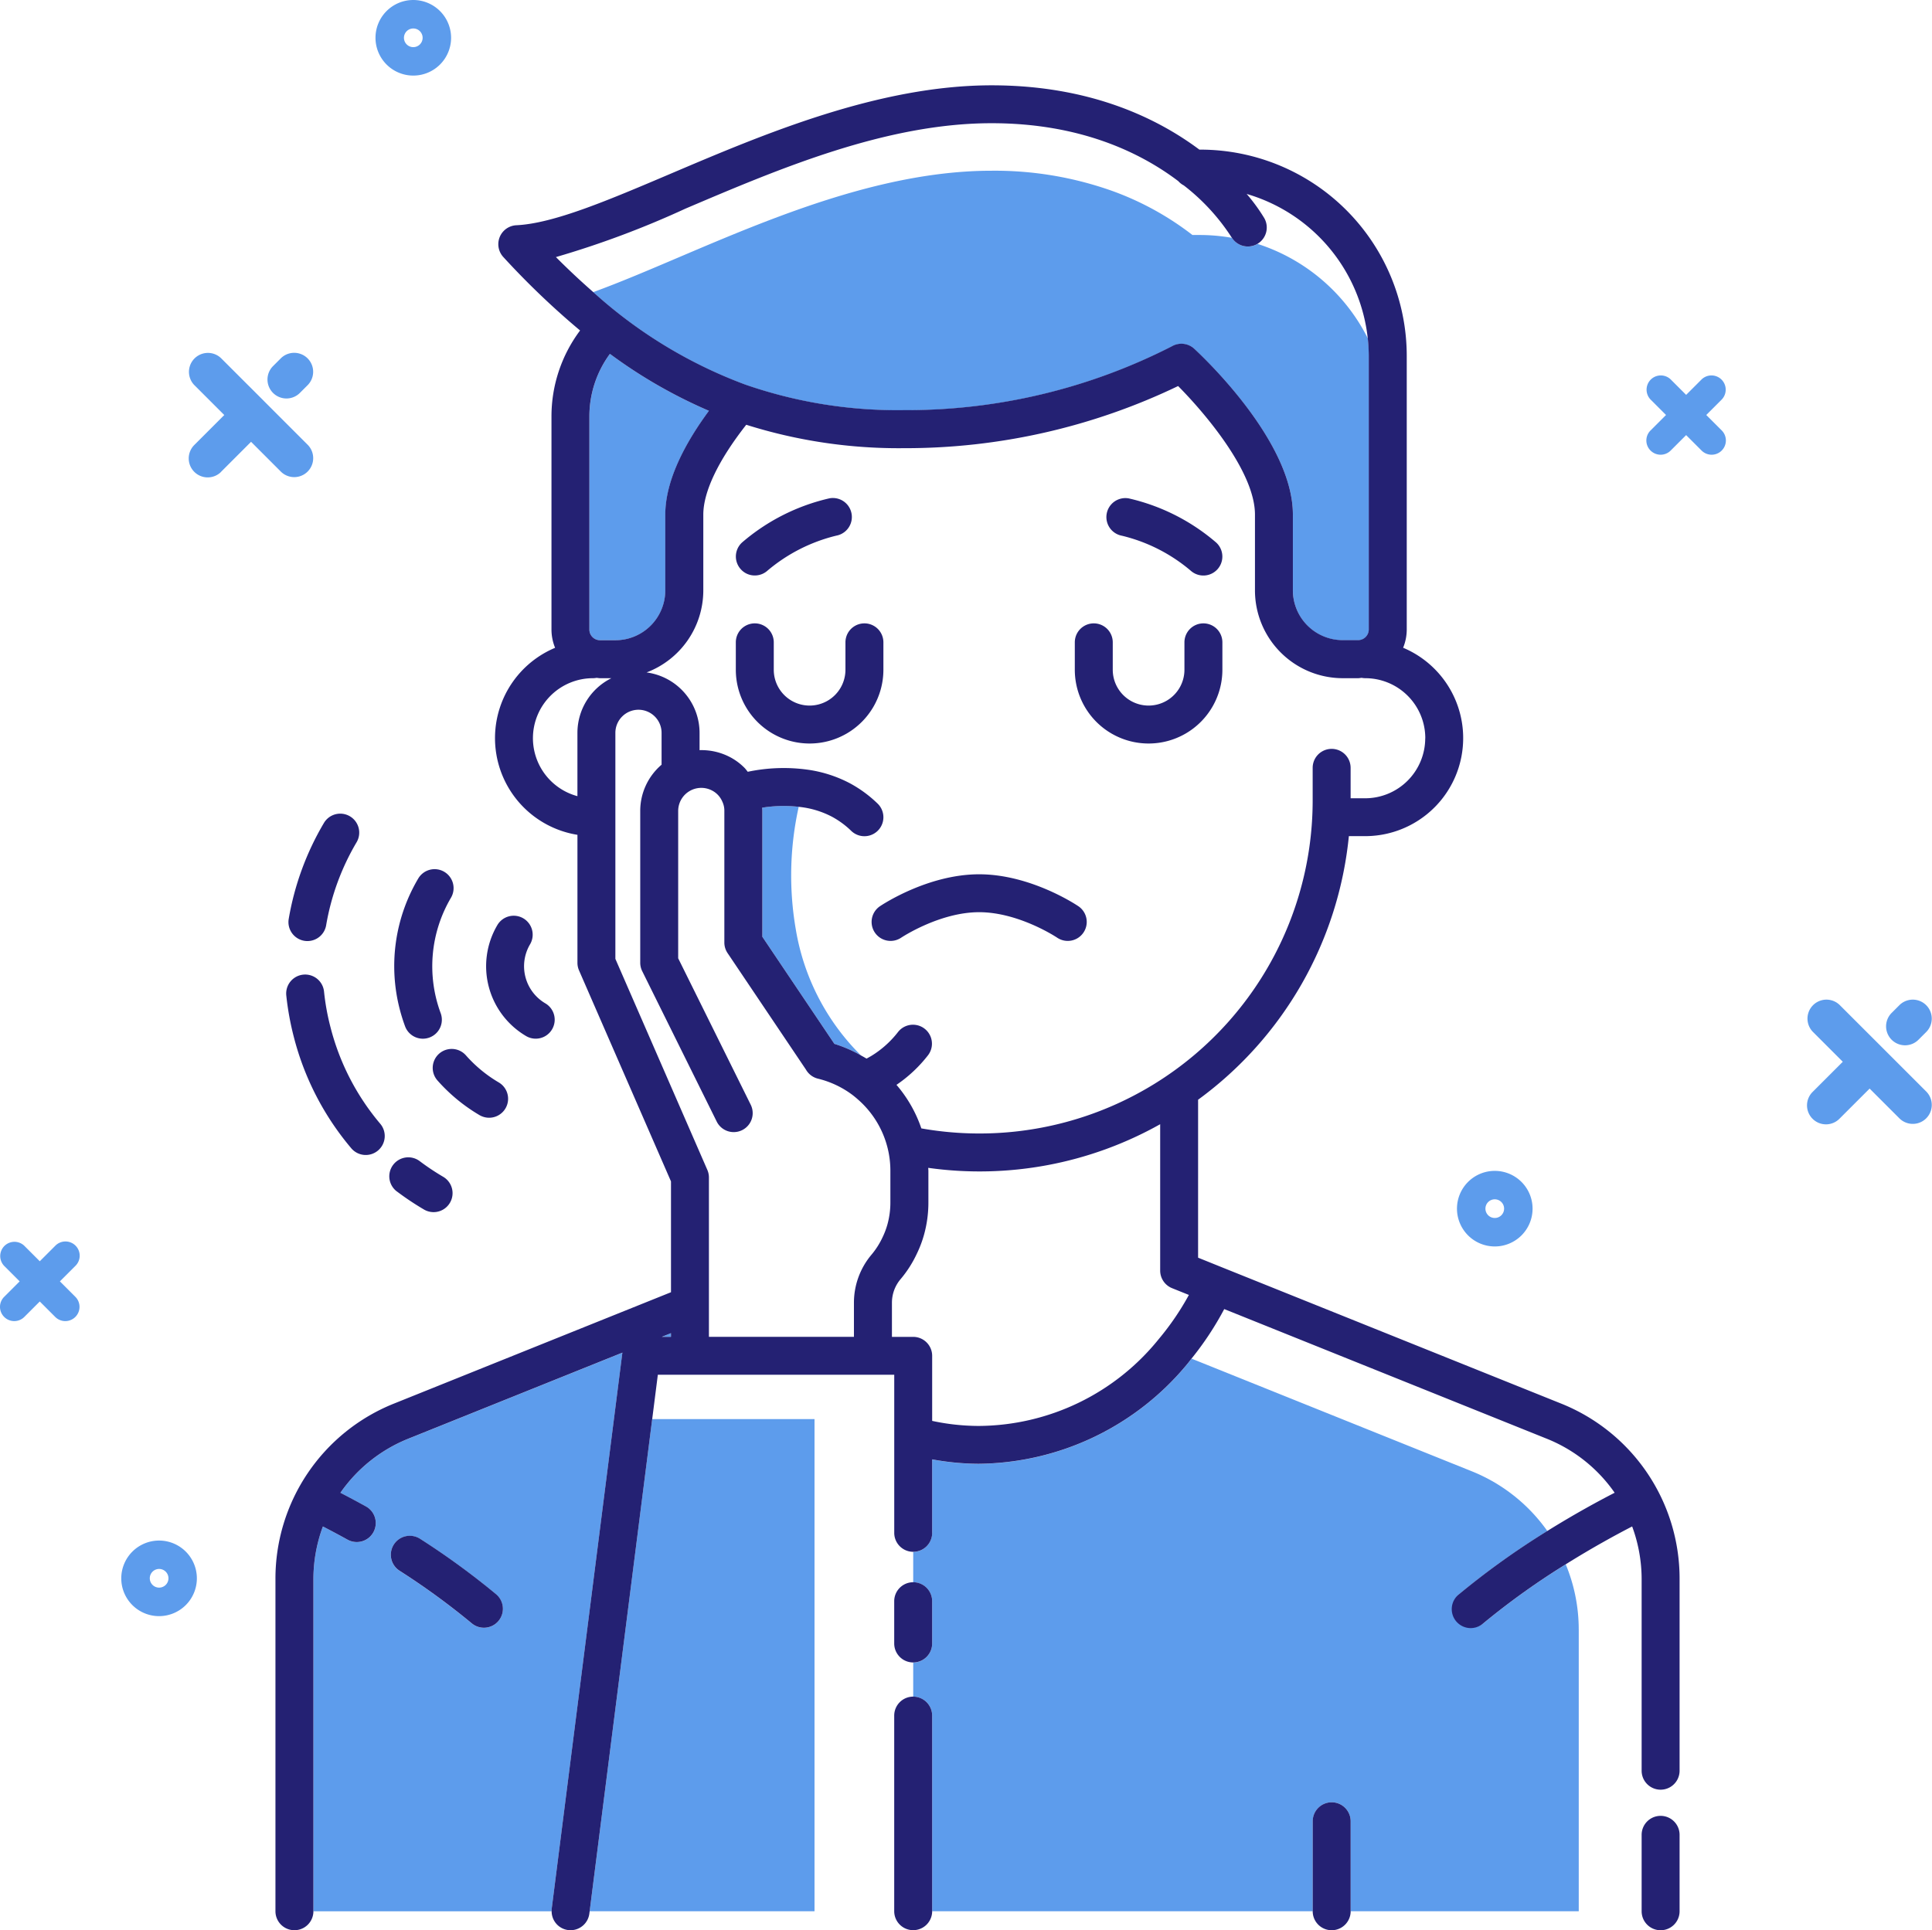 <svg xmlns="http://www.w3.org/2000/svg" width="203.637" height="203.5" viewBox="0 0 203.637 203.5"><g id="Group_874" data-name="Group 874" transform="translate(-1056.478 -1038.69)"><circle id="Ellipse_157" data-name="Ellipse 157" cx="0.984" cy="0.984" r="0.984" transform="translate(1213.046 1165.126)" fill="none"></circle><circle id="Ellipse_158" data-name="Ellipse 158" cx="0.984" cy="0.984" r="0.984" transform="translate(1072.266 1204.106)" fill="none"></circle><circle id="Ellipse_159" data-name="Ellipse 159" cx="0.984" cy="0.984" r="0.984" transform="translate(1099.056 1041.686)" fill="none"></circle><path id="Path_684" data-name="Path 684" d="M1200.65,1074.37a17.774,17.774,0,0,0-12.765-15.228,19.125,19.125,0,0,1,1.852,2.542,2,2,0,0,1-.714,2.718A19.835,19.835,0,0,1,1200.65,1074.37Z" fill="none"></path><path id="Path_685" data-name="Path 685" d="M1161,1056.69a36.887,36.887,0,0,1,12.74,2.141,30.934,30.934,0,0,1,8.43,4.64h.84a19.781,19.781,0,0,1,3.316.3c-.018-.028-.041-.052-.058-.081a21.926,21.926,0,0,0-5.016-5.442,2,2,0,0,1-.576-.448c-4.012-3.037-10.368-6.108-19.676-6.108-11.12,0-22.351,4.779-32.259,9a99.329,99.329,0,0,1-13.668,5.118c1.313,1.319,2.619,2.539,3.925,3.682C1130.09,1065.46,1145.69,1056.69,1161,1056.69Z" fill="none"></path><path id="Path_686" data-name="Path 686" d="M1119.23,1111.4a6.41,6.41,0,0,1,1.686-1.207h-1.194c-.128,0-.248-.029-.373-.038a2,2,0,0,1-.374.038,6.326,6.326,0,0,0-1.64,12.437v-6.677A6.36,6.36,0,0,1,1119.23,1111.4Z" fill="none"></path><path id="Path_687" data-name="Path 687" d="M1131.2,1162.83v13.484h0v3.314h15.29v-3.61a7.858,7.858,0,0,1,1.836-5.034,8.855,8.855,0,0,0,1.7-3.218,8.68,8.68,0,0,0,.308-2.3v-3.34a9.966,9.966,0,0,0-3.438-7.538c-.181-.161-.33-.281-.485-.406a9.974,9.974,0,0,0-3.714-1.773,2,2,0,0,1-1.261-.952l-8.261-12.284a1.993,1.993,0,0,1-.341-1.116v-13.88a2.216,2.216,0,0,0-.212-.972,2.376,2.376,0,0,0-.5-.744,2.286,2.286,0,0,0-.554-.412,2.436,2.436,0,0,0-3.6,2.128v15.542l7.651,15.45a2,2,0,0,1-3.584,1.776l-7.859-15.87a2,2,0,0,1-.208-.888v-16.01a6.4,6.4,0,0,1,2.25-4.866v-3.364a2.439,2.439,0,0,0-2.44-2.431,2.439,2.439,0,0,0-2.43,2.431v23.833l9.694,22.248A1.875,1.875,0,0,1,1131.2,1162.83Z" fill="none"></path><path id="Path_688" data-name="Path 688" d="M1200,1110.15c-.126.009-.246.038-.374.038H1198a9.26,9.26,0,0,1-9.249-9.25v-8c0-4.45-5.158-10.583-8.1-13.551a66.337,66.337,0,0,1-28.9,6.551,53.391,53.391,0,0,1-16.62-2.469c-2.917,3.713-4.526,7.048-4.526,9.47v8a9.257,9.257,0,0,1-5.981,8.642,6.438,6.438,0,0,1,5.587,6.368v1.826a6.467,6.467,0,0,1,3.23.744,6.226,6.226,0,0,1,1.5,1.115c.129.129.232.281.35.42a18.423,18.423,0,0,1,6.189-.237,13.59,13.59,0,0,1,4.586,1.454,13.14,13.14,0,0,1,2.917,2.144,2,2,0,0,1-2.792,2.865,9.116,9.116,0,0,0-2.017-1.483,9.609,9.609,0,0,0-3.241-1.017c-.092-.013-.182-.021-.273-.032a33.359,33.359,0,0,0-.314,12.88,24.257,24.257,0,0,0,6.879,13.329c.2.111.4.217.587.337.148-.077.308-.164.482-.269a10.437,10.437,0,0,0,2.853-2.554,2,2,0,0,1,3.159,2.453,14.558,14.558,0,0,1-3.337,3.135,13.872,13.872,0,0,1,2.622,4.591,35.122,35.122,0,0,0,41.246-34.632v-3.38a2,2,0,0,1,4,0v3.209h1.535a6.33,6.33,0,0,0,0-12.66A2.032,2.032,0,0,1,1200,1110.15Zm-26.87-17.32a2,2,0,0,1,2.331-1.6,21.44,21.44,0,0,1,9.195,4.643,2,2,0,0,1-2.666,2.982,17.546,17.546,0,0,0-7.258-3.691A2,2,0,0,1,1173.13,1092.83Zm-38.43,3.04a21.452,21.452,0,0,1,9.195-4.643,2,2,0,0,1,.728,3.934,17.706,17.706,0,0,0-7.256,3.689,2,2,0,1,1-2.667-2.98Zm7.11,21.21a7.786,7.786,0,0,1-7.778-7.777v-2.889a2,2,0,0,1,4,0v2.889a3.777,3.777,0,0,0,7.555,0v-2.889a2,2,0,0,1,4,0v2.889A7.784,7.784,0,0,1,1141.81,1117.08Zm28.88,19.95a2,2,0,0,1-2.775.532c-.053-.035-4.06-2.7-8.241-2.7s-8.2,2.67-8.24,2.7a2,2,0,0,1-2.245-3.31c.2-.138,5.045-3.386,10.485-3.386s10.283,3.247,10.486,3.386A1.984,1.984,0,0,1,1170.69,1137.03Zm14.63-27.73a7.777,7.777,0,0,1-15.555,0v-2.889a2,2,0,0,1,4,0v2.889a3.777,3.777,0,0,0,7.555,0v-2.889a2,2,0,0,1,4,0Z" fill="none"></path><path id="Path_689" data-name="Path 689" d="M1154.73,1181.63v6.858a23.659,23.659,0,0,0,4.8.532h.144a24.54,24.54,0,0,0,18.938-9.156,28.475,28.475,0,0,0,3.178-4.655l-1.776-.714a2,2,0,0,1-1.251-1.854V1157.21a38.869,38.869,0,0,1-24.447,4.6c0,.106.017.211.017.318v3.34a12.65,12.65,0,0,1-.451,3.359,11.877,11.877,0,0,1-.759,2.02,12.077,12.077,0,0,1-1.733,2.712,3.843,3.843,0,0,0-.9,2.459v3.61h2.239A2,2,0,0,1,1154.73,1181.63Z" fill="none"></path><path id="Path_690" data-name="Path 690" d="M1219.47,1190.35l-33.951-13.65a32.537,32.537,0,0,1-3.445,5.218l29.509,11.864a17.944,17.944,0,0,1,7.991,6.311c2.907-1.809,5.445-3.181,7.095-4.029A15.986,15.986,0,0,0,1219.47,1190.35Z" fill="none"></path><path id="Path_691" data-name="Path 691" d="M1127.2,1179.24l-.97.39h.97Z" fill="#5d9cec"></path><path id="Path_692" data-name="Path 692" d="M1222.88,1210.48a17.937,17.937,0,0,0-1.369-6.862,78.6,78.6,0,0,0-8.688,6.223,2,2,0,0,1-2.564-3.068,83.258,83.258,0,0,1,9.313-6.67,17.925,17.925,0,0,0-7.991-6.311l-29.509-11.864c-.136.168-.262.346-.4.511a28.853,28.853,0,0,1-22,10.582h-.16a27.681,27.681,0,0,1-4.78-.466v7.744a2,2,0,0,1-2,2v3.208a2,2,0,0,1,2,2v4.458a2,2,0,0,1-2,2v3.6a2,2,0,0,1,2,2v20.622h40.11V1230.7a2,2,0,0,1,4,0v9.488h24.04V1210.48Z" fill="#5d9cec"></path><path id="Path_693" data-name="Path 693" d="M1140.35,1136.63a33.361,33.361,0,0,1,.314-12.88,14.229,14.229,0,0,0-3.852.093c.006.112.018.223.018.337v13.27l7.595,11.292a14.029,14.029,0,0,1,2.8,1.218A24.316,24.316,0,0,1,1140.35,1136.63Z" fill="#5d9cec"></path><path id="Path_694" data-name="Path 694" d="M1149.59,1106.41a2,2,0,0,0-4,0v2.889a3.777,3.777,0,0,1-7.555,0v-2.889a2,2,0,0,0-4,0v2.889a7.777,7.777,0,0,0,15.555,0Z" fill="#242173"></path><path id="Path_695" data-name="Path 695" d="M1183.32,1104.41a2,2,0,0,0-2,2v2.889a3.777,3.777,0,0,1-7.555,0v-2.889a2,2,0,0,0-4,0v2.889a7.777,7.777,0,0,0,15.555,0v-2.889A2,2,0,0,0,1183.32,1104.41Z" fill="#242173"></path><path id="Path_696" data-name="Path 696" d="M1231.51,1230.13a2,2,0,0,0-2,2v8.06a2,2,0,0,0,4,0v-8.06A2,2,0,0,0,1231.51,1230.13Z" fill="#242173"></path><path id="Path_697" data-name="Path 697" d="M1119.73,1106.19h1.627a5.256,5.256,0,0,0,5.25-5.25v-8c0-3.713,2.234-7.724,4.6-10.937a52.029,52.029,0,0,1-10.44-6.006,11.13,11.13,0,0,0-2.164,6.613v22.456A1.123,1.123,0,0,0,1119.73,1106.19Z" fill="#5d9cec"></path><path id="Path_698" data-name="Path 698" d="M1182.17,1063.47a30.959,30.959,0,0,0-8.43-4.64,36.91,36.91,0,0,0-12.74-2.141c-15.308,0-30.915,8.777-42,12.8a49.526,49.526,0,0,0,16,9.748l.035.012a48.834,48.834,0,0,0,16.718,2.693,61.34,61.34,0,0,0,28.242-6.728,2,2,0,0,1,2.364.258c1.063.982,10.394,9.815,10.394,17.47v8a5.255,5.255,0,0,0,5.249,5.25h1.627a1.125,1.125,0,0,0,1.124-1.123V1076.2a17.8,17.8,0,0,0-.1-1.829,19.783,19.783,0,0,0-11.628-9.968c-.007,0-.012.01-.019.014a2,2,0,0,1-2.673-.652,19.8,19.8,0,0,0-3.316-.3h-.84Z" fill="#5d9cec"></path><path id="Path_699" data-name="Path 699" d="M1174.73,1095.17a17.548,17.548,0,0,1,7.258,3.691,2,2,0,0,0,2.666-2.982,21.452,21.452,0,0,0-9.195-4.643,2,2,0,0,0-.729,3.934Z" fill="#242173"></path><path id="Path_700" data-name="Path 700" d="M1136.04,1099.36a1.991,1.991,0,0,0,1.333-.51,17.69,17.69,0,0,1,7.256-3.689,2,2,0,0,0-.728-3.934,21.44,21.44,0,0,0-9.195,4.643,2,2,0,0,0-.156,2.824A1.967,1.967,0,0,0,1136.04,1099.36Z" fill="#242173"></path><path id="Path_701" data-name="Path 701" d="M1170.17,1134.25c-.2-.139-5.046-3.386-10.486-3.386s-10.282,3.248-10.485,3.386a2,2,0,0,0,2.245,3.31c.04-.026,4.052-2.7,8.24-2.7s8.188,2.661,8.241,2.7a2,2,0,0,0,2.245-3.31Z" fill="#242173"></path><path id="Path_702" data-name="Path 702" d="M1142.33,1240.19V1188.3h-17.11l-6.59,51.89Z" fill="#5d9cec"></path><path id="Path_703" data-name="Path 703" d="M1122.07,1181.38c0-.028.013-.053.018-.081l-22.528,9.058a15.953,15.953,0,0,0-7.2,5.719c.735.378,1.647.861,2.695,1.442a2,2,0,0,1-1.942,3.5c-1.012-.561-1.892-1.027-2.6-1.39a16.044,16.044,0,0,0-1,5.565v35h25.109a2.122,2.122,0,0,1,.006-.252Zm-15.87,28.46a76.814,76.814,0,0,0-7.613-5.548,2,2,0,0,1,2.166-3.364,80.459,80.459,0,0,1,8.012,5.843,2,2,0,0,1-1.283,3.534A2.028,2.028,0,0,1,1106.2,1209.84Z" fill="#5d9cec"></path><path id="Path_704" data-name="Path 704" d="M1152.73,1217.56a2,2,0,0,0-2,2v20.622a2,2,0,0,0,4,0V1219.56A2.006,2.006,0,0,0,1152.73,1217.56Z" fill="#242173"></path><path id="Path_705" data-name="Path 705" d="M1154.73,1211.96V1207.5a2,2,0,0,0-4,0v4.458a2,2,0,0,0,4,0Z" fill="#242173"></path><path id="Path_706" data-name="Path 706" d="M1154.73,1200.29v-7.744a27.689,27.689,0,0,0,4.78.466h.16a28.853,28.853,0,0,0,22-10.582c.139-.166.265-.343.4-.511a32.455,32.455,0,0,0,3.445-5.218l33.951,13.65a15.929,15.929,0,0,1,7.2,5.715c-1.65.848-4.189,2.219-7.095,4.029a83.168,83.168,0,0,0-9.313,6.67,2,2,0,1,0,2.564,3.068,78.711,78.711,0,0,1,8.688-6.223c2.875-1.8,5.4-3.165,7-3.991a16.062,16.062,0,0,1,1,5.563v20.19a2,2,0,0,0,4,0v-20.19a19.873,19.873,0,0,0-12.554-18.545l-35.657-14.329-2.539-1.025V1154.63a39.175,39.175,0,0,0,15.891-27.788h1.725a10.334,10.334,0,0,0,3.994-19.861,5.089,5.089,0,0,0,.382-1.923V1076.2a21.759,21.759,0,0,0-21.735-21.735h-.122c-4.59-3.427-11.688-6.78-21.893-6.78-11.936,0-24.073,5.165-33.825,9.315-6.619,2.816-12.336,5.249-16.27,5.437a2,2,0,0,0-1.376,3.353,84.618,84.618,0,0,0,8.089,7.742,15.094,15.094,0,0,0-3.015,9.075v22.456a5.089,5.089,0,0,0,.382,1.923,10.325,10.325,0,0,0,2.355,19.717v13.493a2.013,2.013,0,0,0,.166.8l9.694,22.248v11.682l-29.133,11.714a19.875,19.875,0,0,0-12.558,18.547v35a2,2,0,0,0,4,0v-35a16.047,16.047,0,0,1,1-5.565c.707.364,1.587.829,2.6,1.39a2,2,0,0,0,1.942-3.5c-1.048-.581-1.96-1.064-2.695-1.442a15.943,15.943,0,0,1,7.2-5.719l22.528-9.058c-.005.027-.014.053-.018.081l-7.44,58.56a1.934,1.934,0,0,0-.006.252,1.993,1.993,0,0,0,1.739,1.984l.255.016a2,2,0,0,0,1.981-1.748l.032-.252,6.593-51.89.593-4.67h24.918v16.667a2,2,0,1,0,4,0Zm51.97-83.77a6.337,6.337,0,0,1-6.329,6.33h-1.535v-3.209a2,2,0,0,0-4,0v3.38a35.122,35.122,0,0,1-41.246,34.632,13.883,13.883,0,0,0-2.622-4.591,14.536,14.536,0,0,0,3.337-3.135,2,2,0,0,0-3.159-2.453,10.435,10.435,0,0,1-2.853,2.554c-.175.1-.335.192-.482.269-.191-.121-.39-.226-.587-.337a14.029,14.029,0,0,0-2.8-1.218l-7.595-11.292v-13.27c0-.114-.012-.224-.018-.337a14.233,14.233,0,0,1,3.852-.093c.091.011.181.019.273.032a9.579,9.579,0,0,1,3.241,1.017,9.129,9.129,0,0,1,2.017,1.483,2,2,0,1,0,2.792-2.865,13.14,13.14,0,0,0-2.917-2.144,13.587,13.587,0,0,0-4.586-1.454,18.389,18.389,0,0,0-6.189.237c-.118-.14-.22-.291-.35-.42a6.219,6.219,0,0,0-1.5-1.115,6.473,6.473,0,0,0-3.23-.744v-1.826a6.439,6.439,0,0,0-5.587-6.368,9.257,9.257,0,0,0,5.981-8.642v-8c0-2.422,1.609-5.758,4.526-9.47a53.363,53.363,0,0,0,16.62,2.469,66.332,66.332,0,0,0,28.9-6.551c2.938,2.968,8.1,9.1,8.1,13.551v8a9.26,9.26,0,0,0,9.249,9.25h1.627c.128,0,.248-.029.374-.038a2.024,2.024,0,0,0,.375.038,6.327,6.327,0,0,1,6.328,6.33Zm-88.1-33.91a11.125,11.125,0,0,1,2.164-6.613A52.079,52.079,0,0,0,1131.2,1082c-2.371,3.213-4.6,7.224-4.6,10.937v8a5.256,5.256,0,0,1-5.25,5.25h-1.627a1.125,1.125,0,0,1-1.123-1.123V1082.61Zm10.14-21.93c9.908-4.217,21.139-9,32.259-9,9.308,0,15.664,3.071,19.676,6.108a1.985,1.985,0,0,0,.576.448,21.966,21.966,0,0,1,5.016,5.442c.017.03.04.053.058.081a1.994,1.994,0,0,0,2.673.652c.007,0,.012-.01.019-.014a2,2,0,0,0,.714-2.718,19.112,19.112,0,0,0-1.852-2.542,17.87,17.87,0,0,1,12.869,17.057v28.861a1.125,1.125,0,0,1-1.124,1.123H1198a5.255,5.255,0,0,1-5.249-5.25v-8c0-7.654-9.33-16.487-10.394-17.47a2,2,0,0,0-2.364-.258,61.359,61.359,0,0,1-28.242,6.728,48.841,48.841,0,0,1-16.718-2.693l-.035-.012a49.522,49.522,0,0,1-16-9.748c-1.306-1.143-2.612-2.363-3.925-3.682A98.024,98.024,0,0,0,1128.74,1060.68Zm-16.09,55.84a6.33,6.33,0,0,1,6.33-6.33,2,2,0,0,0,.374-.038c.125.009.245.038.373.038h1.194a6.435,6.435,0,0,0-3.581,5.76v6.677A6.336,6.336,0,0,1,1112.65,1116.52Zm8.69,23.26v-23.833a2.439,2.439,0,0,1,2.43-2.431,2.438,2.438,0,0,1,2.44,2.431v3.364a6.4,6.4,0,0,0-2.25,4.866v16.01a2,2,0,0,0,.208.888l7.859,15.87a2,2,0,0,0,3.584-1.776l-7.651-15.45v-15.542a2.436,2.436,0,0,1,3.6-2.128,2.328,2.328,0,0,1,.554.412,2.377,2.377,0,0,1,.5.744,2.216,2.216,0,0,1,.212.972v13.88a1.994,1.994,0,0,0,.341,1.116l8.261,12.284a2,2,0,0,0,1.261.952,10,10,0,0,1,3.714,1.773c.155.125.305.245.485.406a9.964,9.964,0,0,1,3.438,7.538v3.34a8.68,8.68,0,0,1-.308,2.3,8.141,8.141,0,0,1-.518,1.371,8.241,8.241,0,0,1-1.179,1.847,7.858,7.858,0,0,0-1.836,5.034v3.61H1131.2v-3.314h0v-13.484a2.013,2.013,0,0,0-.166-.8Zm5.86,39.46v.39h-.97Zm23.29.39v-3.61a3.843,3.843,0,0,1,.9-2.459,12.077,12.077,0,0,0,1.733-2.712,11.929,11.929,0,0,0,.759-2.02,12.661,12.661,0,0,0,.451-3.359v-3.34c0-.107-.015-.211-.017-.318a38.869,38.869,0,0,0,24.447-4.6v15.431a2,2,0,0,0,1.251,1.854l1.776.714a28.48,28.48,0,0,1-3.178,4.655,24.543,24.543,0,0,1-18.938,9.156h-.144a23.581,23.581,0,0,1-4.8-.532v-6.858a2,2,0,0,0-2-2h-2.239Z" fill="#242173"></path><path id="Path_707" data-name="Path 707" d="M1196.84,1228.7a2,2,0,0,0-2,2v9.488h0a2,2,0,0,0,4,0h0V1230.7A2,2,0,0,0,1196.84,1228.7Z" fill="#242173"></path><path id="Path_708" data-name="Path 708" d="M1109.02,1209.58a2,2,0,0,0-.252-2.816,80.359,80.359,0,0,0-8.012-5.843,2,2,0,0,0-2.166,3.364,76.658,76.658,0,0,1,7.613,5.548,2,2,0,0,0,2.817-.253Z" fill="#242173"></path><path id="Path_709" data-name="Path 709" d="M1111.64,1135.51a2,2,0,0,0-2.739.708,8.539,8.539,0,0,0,3.028,11.7,2,2,0,1,0,2.03-3.447,4.537,4.537,0,0,1-1.611-6.226A2,2,0,0,0,1111.64,1135.51Z" fill="#242173"></path><path id="Path_710" data-name="Path 710" d="M1103.3,1130.6a2,2,0,0,0-2.738.709,18.108,18.108,0,0,0-1.943,13.811,18.392,18.392,0,0,0,.555,1.771,2,2,0,1,0,3.752-1.388,14.229,14.229,0,0,1,1.084-12.164A2,2,0,0,0,1103.3,1130.6Z" fill="#242173"></path><path id="Path_711" data-name="Path 711" d="M1108.03,1156.53a2,2,0,0,0,1.018-3.723,14.24,14.24,0,0,1-3.461-2.854,2,2,0,0,0-3,2.646,18.285,18.285,0,0,0,4.43,3.654A2.023,2.023,0,0,0,1108.03,1156.53Z" fill="#242173"></path><path id="Path_712" data-name="Path 712" d="M1093.36,1124.75a2,2,0,0,0-2.738.7,29.609,29.609,0,0,0-3.712,10.116,2,2,0,0,0,1.635,2.309,1.961,1.961,0,0,0,.339.028,2,2,0,0,0,1.97-1.663,25.641,25.641,0,0,1,3.212-8.757A2,2,0,0,0,1093.36,1124.75Z" fill="#242173"></path><path id="Path_713" data-name="Path 713" d="M1090.63,1143.21a2,2,0,0,0-3.978.418,30.109,30.109,0,0,0,.794,4.38,29.491,29.491,0,0,0,6.039,11.719,2,2,0,1,0,3.058-2.578,25.51,25.51,0,0,1-5.225-10.143A24.972,24.972,0,0,1,1090.63,1143.21Z" fill="#242173"></path><path id="Path_714" data-name="Path 714" d="M1098.31,1164.3a30.042,30.042,0,0,0,2.856,1.906,2,2,0,1,0,2.026-3.449,26.091,26.091,0,0,1-2.476-1.652,2,2,0,1,0-2.406,3.2Z" fill="#242173"></path><path id="Path_715" data-name="Path 715" d="M1214.03,1170.1a3.984,3.984,0,1,0-3.984-3.984A3.988,3.988,0,0,0,1214.03,1170.1Zm0-4.97a.984.984,0,1,1-.984.984A.985.985,0,0,1,1214.03,1165.13Z" fill="#5d9cec"></path><path id="Path_716" data-name="Path 716" d="M1069.26,1205.09a3.984,3.984,0,1,0,3.984-3.984A3.988,3.988,0,0,0,1069.26,1205.09Zm3.99-.99a.984.984,0,1,1-.984.984A.985.985,0,0,1,1073.25,1204.1Z" fill="#5d9cec"></path><path id="Path_717" data-name="Path 717" d="M1100.04,1038.69a3.984,3.984,0,1,0,3.984,3.984A3.988,3.988,0,0,0,1100.04,1038.69Zm0,4.97a.984.984,0,1,1,.984-.984A.985.985,0,0,1,1100.04,1043.66Z" fill="#5d9cec"></path><path id="Path_718" data-name="Path 718" d="M1230.45,1086.19a1.5,1.5,0,0,0,2.122,0l1.628-1.628,1.628,1.628a1.5,1.5,0,0,0,2.122-2.121l-1.628-1.628,1.628-1.628a1.5,1.5,0,0,0-2.121-2.121l-1.628,1.628-1.628-1.628a1.5,1.5,0,0,0-2.121,2.121l1.628,1.628-1.628,1.628A1.49,1.49,0,0,0,1230.45,1086.19Z" fill="#5d9cec"></path><path id="Path_719" data-name="Path 719" d="M1056.92,1177.53a1.5,1.5,0,0,0,2.122,0l1.628-1.628,1.628,1.628a1.5,1.5,0,0,0,2.122-2.121l-1.628-1.628,1.628-1.628a1.5,1.5,0,1,0-2.121-2.121l-1.628,1.628-1.628-1.628a1.5,1.5,0,0,0-2.121,2.121l1.628,1.628-1.628,1.628A1.49,1.49,0,0,0,1056.92,1177.53Z" fill="#5d9cec"></path><path id="Path_720" data-name="Path 720" d="M1256.7,1144.64l-.814.814a2,2,0,1,0,2.828,2.828l.814-.814a2,2,0,0,0-2.828-2.828Z" fill="#5d9cec"></path><path id="Path_721" data-name="Path 721" d="M1250.38,1144.64a2,2,0,0,0-2.828,2.828l3.16,3.16-3.16,3.16a2,2,0,1,0,2.828,2.828l3.16-3.16,3.161,3.16a2,2,0,0,0,2.828-2.828Z" fill="#5d9cec"></path><path id="Path_722" data-name="Path 722" d="M1079.78,1088.43l3.16-3.161,3.16,3.161a2,2,0,0,0,2.828-2.828l-4.572-4.573,0,0,0,0-4.572-4.572a2,2,0,0,0-2.828,2.828l3.16,3.16-3.16,3.161a2,2,0,0,0,2.829,2.829Z" fill="#5d9cec"></path><path id="Path_723" data-name="Path 723" d="M1088.11,1080.09l.814-.814a2,2,0,0,0-2.828-2.828l-.814.814a2,2,0,1,0,2.828,2.828Z" fill="#5d9cec"></path></g></svg>